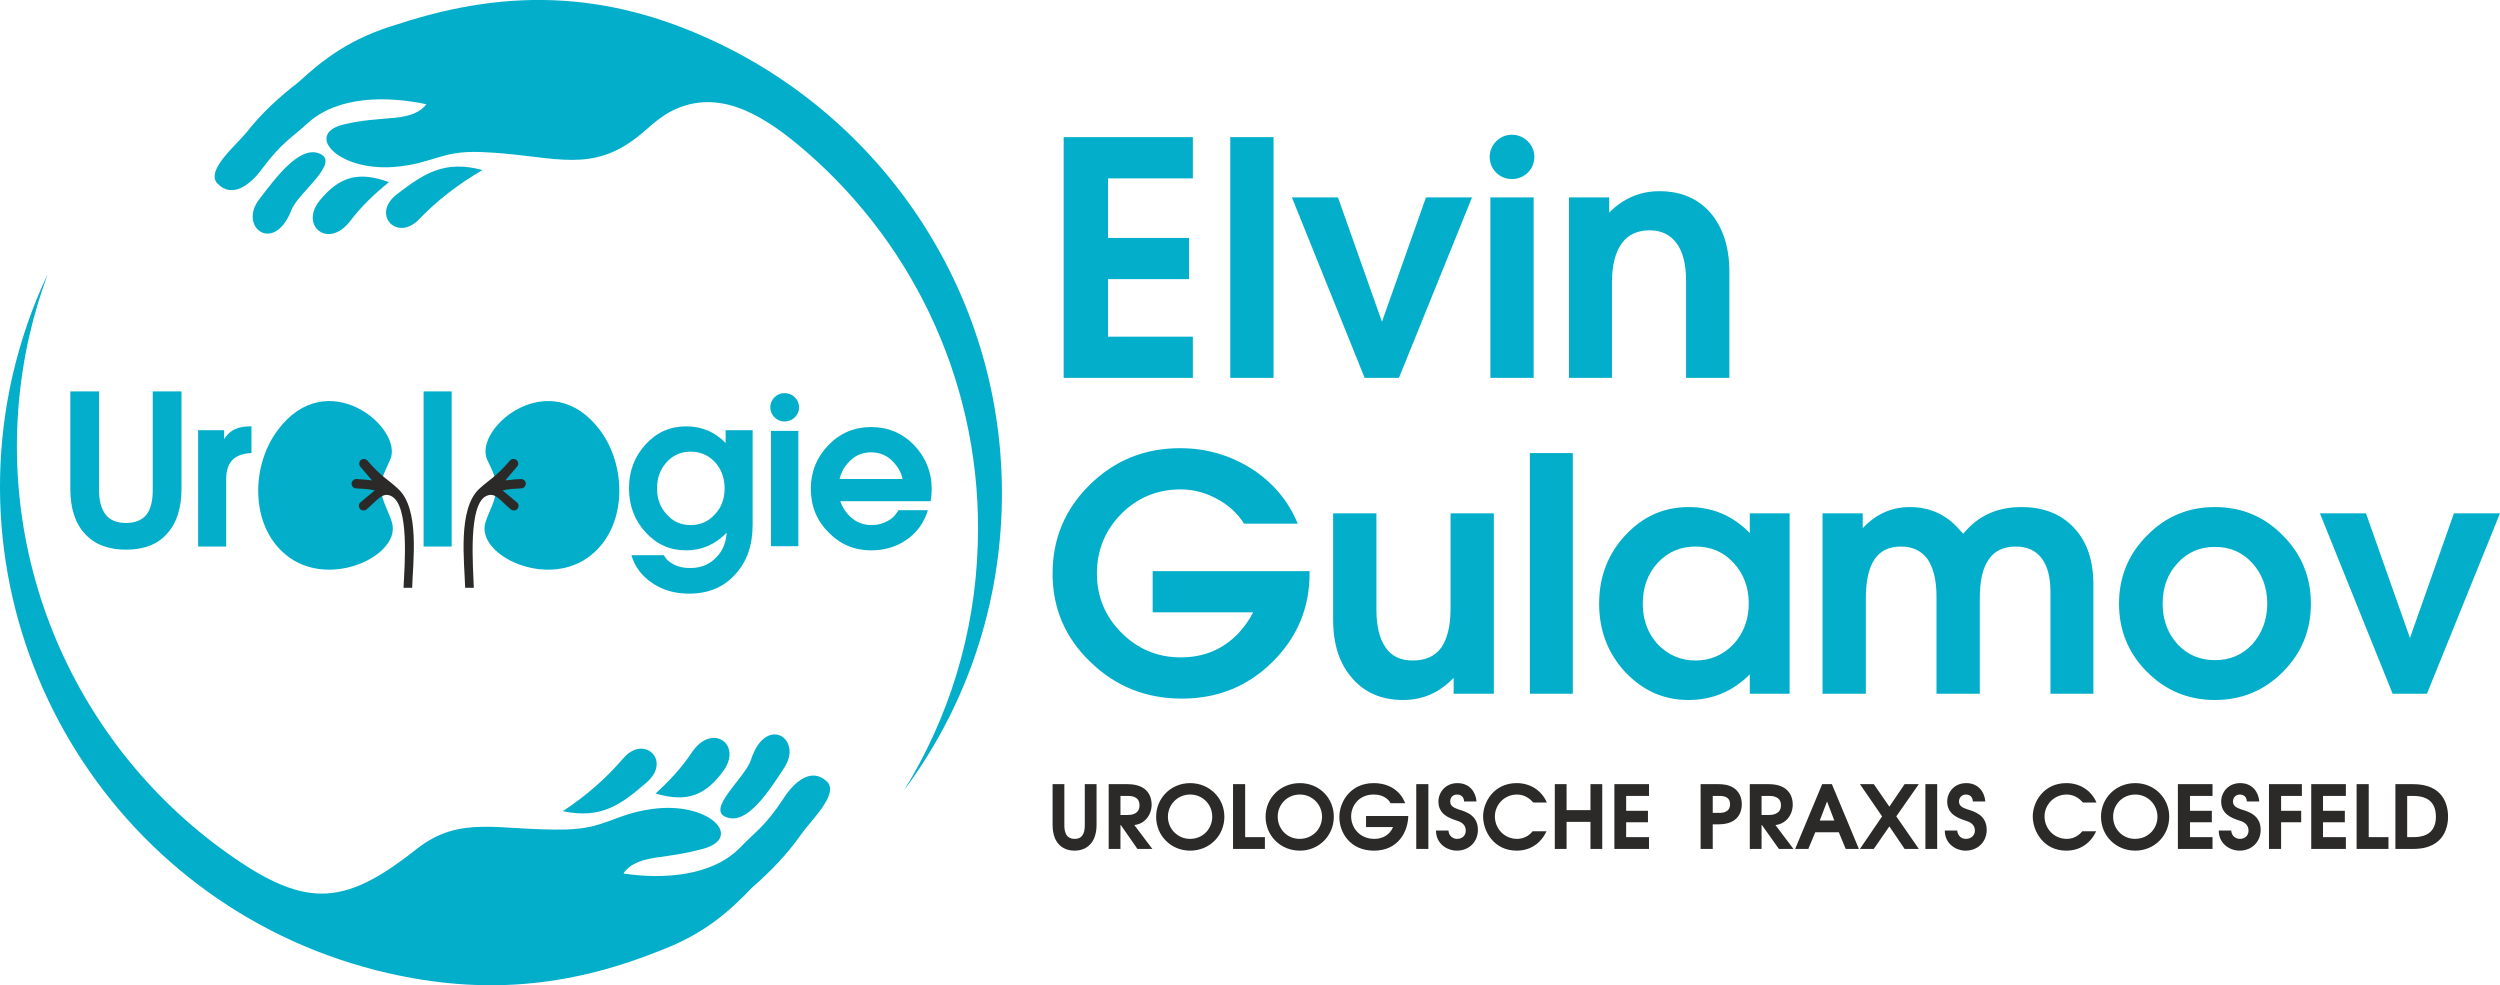 <?xml version="1.0" encoding="UTF-8"?>
<!DOCTYPE svg PUBLIC "-//W3C//DTD SVG 1.1//EN" "http://www.w3.org/Graphics/SVG/1.1/DTD/svg11.dtd">
<!-- Creator: CorelDRAW X8 -->
<svg xmlns="http://www.w3.org/2000/svg" xml:space="preserve" width="7.218in" height="2.844in" version="1.1" style="shape-rendering:geometricPrecision; text-rendering:geometricPrecision; image-rendering:optimizeQuality; fill-rule:evenodd; clip-rule:evenodd"
viewBox="0 0 7218 2844"
 xmlns:xlink="http://www.w3.org/1999/xlink">
 <defs>
  <style type="text/css">
   <![CDATA[
    .fil0 {fill:#02AECA}
    .fil1 {fill:#2B2A29;fill-rule:nonzero}
   ]]>
  </style>
 </defs>
 <g id="Слой_x0020_1">
  <g id="_923940928">
   <path class="fil0" d="M3071 1091l0 0 0 -695 0 0 373 0 0 0 0 59 0 60 0 0 -245 0 0 0 0 172 0 0 234 0 0 59 0 60 0 0 -234 0 0 0 0 166 0 0 245 0 0 0 0 59 0 60 0 0 -373 0zm1232 0l0 -521 0 0 62 0 63 0 0 0 0 521 0 0 -62 0 -63 0zm62 -702c36,0 65,29 65,64 0,36 -29,64 -65,64 -35,0 -64,-28 -64,-64 0,-35 29,-64 64,-64zm-813 702l0 -695 0 0 63 0 62 0 0 0 0 695 0 0 -62 0 -63 0zm178 -521l0 0 66 0 67 0 0 0 127 359 0 0 0 0 127 -359 0 0 66 0 67 0 0 0 -211 521 -49 0 -50 0 -210 -521zm800 521l0 -521 0 0 58 0 58 0 0 0 0 44 0 0 0 0c40,-41 89,-62 145,-62 62,0 111,21 147,62 36,42 55,99 55,170l0 307 0 0 -63 0 -62 0 0 0 0 -280c0,-47 -9,-84 -27,-108 -18,-25 -44,-38 -78,-38 -36,0 -63,13 -81,38 -18,25 -28,63 -28,113l0 0 0 275 0 0 -62 0 -62 0zm-1118 926c-103,0 -191,-35 -264,-106 -73,-70 -109,-155 -109,-255 0,-101 36,-186 107,-256 72,-71 159,-106 261,-106 75,0 144,20 206,59 62,40 106,92 134,159l0 0 -155 0 0 0c-19,-30 -45,-54 -79,-72 -33,-18 -68,-27 -105,-27 -67,0 -124,24 -171,71 -46,47 -70,104 -70,172 0,67 24,124 71,171 47,47 104,71 171,71 67,0 122,-23 167,-70 17,-19 31,-38 42,-60l0 0 -290 0 0 -119 453 0 0 7c0,100 -36,185 -108,256 -71,70 -158,105 -260,105l-1 0zm562 -535l0 279c0,47 9,84 27,109 17,25 43,37 78,37 36,0 64,-12 82,-37 18,-26 27,-63 27,-113l0 0 0 -275 0 0 62 0 63 0 0 0 0 521 0 0 -58 0 -58 0 0 0 0 -46 0 0 0 0c-40,42 -88,64 -146,64 -62,0 -111,-21 -147,-63 -37,-42 -55,-98 -55,-169l0 -307 0 0 62 0 63 0zm443 521l0 -695 0 0 62 0 62 0 0 0 0 695 0 0 -62 0 -62 0zm458 18c-72,0 -132,-27 -183,-81 -50,-54 -75,-120 -75,-197 0,-77 25,-143 75,-197 51,-55 112,-82 183,-82 70,0 128,25 177,75l0 0 0 -57 0 0 115 0 0 0 0 521 0 0 -57 0 -58 0 0 0 0 -56 0 0c-49,49 -108,74 -177,74zm21 -443c-44,0 -80,15 -110,47 -29,32 -43,71 -43,118 0,46 14,85 43,117 30,31 66,47 109,47 44,0 80,-16 110,-47 29,-32 44,-71 44,-118 0,-46 -15,-86 -44,-117 -29,-32 -66,-47 -109,-47zm366 425l0 -521 0 0 58 0 58 0 0 0 0 43 0 0 0 0c38,-41 84,-61 136,-61 58,0 106,22 144,66l10 11 0 0 10 -11c40,-44 93,-66 158,-66 64,0 115,20 152,60 38,40 56,95 56,163l0 316 0 0 -62 0 -62 0 0 0 0 -295c0,-43 -9,-75 -26,-97 -17,-22 -42,-33 -74,-33 -35,0 -61,12 -78,37 -18,25 -26,63 -26,113l0 0 0 275 0 0 -62 0 -63 0 0 0 0 -281c0,-47 -9,-83 -26,-108 -18,-24 -43,-36 -77,-36 -34,0 -59,12 -76,37 -17,25 -25,63 -25,113l0 0 0 275 0 0 -62 0 -63 0zm1133 18c-77,0 -142,-27 -196,-81 -54,-54 -81,-120 -81,-197 0,-77 27,-143 81,-197 54,-55 119,-82 196,-82 77,0 142,27 196,82 54,54 81,120 81,197 0,77 -27,143 -81,197 -54,54 -119,81 -196,81zm0 -115c43,0 79,-15 108,-46 28,-32 43,-71 43,-117 0,-47 -15,-86 -43,-117 -29,-32 -65,-47 -108,-47 -43,0 -79,15 -108,47 -29,31 -43,70 -43,117 0,46 14,85 43,117 29,31 65,46 108,46zm303 -424l0 0 66 0 67 0 0 0 127 360 0 0 0 0 127 -360 0 0 66 0 67 0 0 0 -211 521 -49 0 -50 0 -210 -521z"/>
   <path class="fil1" d="M3039 2264l0 117c0,61 37,75 63,75 35,0 64,-22 64,-75l0 -117 -34 0 0 118c0,15 -2,40 -29,40 -28,0 -30,-25 -30,-40l0 -118 -34 0zm162 187l34 0 0 -69 1 0 48 69 43 0 -52 -69c30,-3 50,-29 50,-59 0,-18 -7,-59 -70,-59l-54 0 0 187zm34 -153l21 0c8,0 34,0 34,27 0,27 -26,28 -34,28l-21 0 0 -55zm201 -37c-55,0 -98,43 -98,97 0,55 43,98 98,98 56,0 99,-43 99,-98 0,-54 -43,-97 -99,-97zm0 161c-36,0 -64,-29 -64,-64 0,-35 28,-64 64,-64 37,0 64,29 64,64 0,35 -27,64 -64,64zm124 29l92 0 0 -34 -57 0 0 -153 -35 0 0 187zm193 -190c-56,0 -99,43 -99,97 0,55 43,98 99,98 55,0 98,-43 98,-98 0,-54 -42,-97 -98,-97zm-1 161c-36,0 -63,-29 -63,-64 0,-35 27,-64 64,-64 36,0 64,29 64,64 0,35 -27,64 -65,64zm192 -66l0 32 78 0c-10,24 -32,34 -54,34 -43,0 -67,-33 -67,-65 0,-29 21,-63 65,-63 9,0 35,1 49,25l42 0c-14,-37 -48,-58 -91,-58 -66,0 -99,53 -99,98 0,45 31,97 100,97 71,0 98,-56 99,-100l-122 0zm145 95l35 0 0 -187 -35 0 0 187zm57 -53c0,39 33,58 60,58 36,0 61,-26 61,-60 0,-43 -36,-53 -56,-59 -10,-4 -24,-8 -24,-23 0,-10 6,-20 20,-20 14,0 20,10 20,20l36 0c-2,-26 -19,-53 -55,-53 -36,0 -55,28 -55,53 0,37 31,48 52,55 11,3 27,10 27,29 0,14 -10,24 -25,24 -13,0 -24,-9 -25,-24l-36 0zm320 -81c-15,-35 -48,-56 -87,-56 -66,0 -97,55 -97,96 0,43 31,99 97,99 41,0 71,-23 86,-56l-40 0c-12,15 -28,22 -45,22 -36,0 -64,-29 -64,-65 0,-32 26,-63 64,-63 22,0 37,12 47,23l39 0zm23 134l34 0 0 -78 69 0 0 78 34 0 0 -187 -34 0 0 75 -69 0 0 -75 -34 0 0 187zm172 0l100 0 0 -34 -66 0 0 -43 63 0 0 -33 -63 0 0 -43 66 0 0 -34 -100 0 0 187zm249 0l35 0 0 -71 17 0c55,0 67,-34 67,-58 0,-17 -7,-58 -67,-58l-52 0 0 187zm35 -153l20 0c9,0 30,1 30,24 0,23 -21,25 -30,25l-20 0 0 -49zm107 153l34 0 0 -69 1 0 49 69 42 0 -52 -69c30,-3 50,-29 50,-59 0,-18 -7,-59 -70,-59l-54 0 0 187zm34 -153l21 0c8,0 35,0 35,27 0,27 -27,28 -35,28l-21 0 0 -55zm97 153l38 0 20 -48 68 0 20 48 38 0 -78 -187 -28 0 -78 187zm71 -82l21 -55 21 55 -42 0zm116 82l40 0 45 -65 44 65 41 0 -65 -94 65 -93 -41 0 -44 65 -45 -65 -40 0 64 93 -64 94zm189 0l34 0 0 -187 -34 0 0 187zm56 -53c0,39 33,58 60,58 36,0 61,-26 61,-60 0,-43 -36,-53 -55,-59 -11,-4 -25,-8 -25,-23 0,-10 7,-20 20,-20 14,0 20,10 20,20l36 0c-2,-26 -19,-53 -55,-53 -36,0 -55,28 -55,53 0,37 31,48 52,55 11,3 28,10 28,29 0,14 -11,24 -26,24 -13,0 -24,-9 -25,-24l-36 0zm438 -81c-15,-35 -48,-56 -87,-56 -66,0 -97,55 -97,96 0,43 31,99 97,99 41,0 71,-23 86,-56l-40 0c-12,15 -28,22 -45,22 -36,0 -64,-29 -64,-65 0,-32 26,-63 64,-63 22,0 37,12 47,23l39 0zm112 -56c-56,0 -99,43 -99,97 0,55 43,98 99,98 55,0 98,-43 98,-98 0,-54 -43,-97 -98,-97zm-1 161c-36,0 -63,-29 -63,-64 0,-35 27,-64 64,-64 36,0 64,29 64,64 0,35 -27,64 -65,64zm124 29l100 0 0 -34 -65 0 0 -43 63 0 0 -33 -63 0 0 -43 65 0 0 -34 -100 0 0 187zm118 -53c0,39 33,58 60,58 36,0 61,-26 61,-60 0,-43 -36,-53 -56,-59 -10,-4 -24,-8 -24,-23 0,-10 7,-20 20,-20 14,0 20,10 20,20l36 0c-2,-26 -19,-53 -55,-53 -36,0 -55,28 -55,53 0,37 31,48 52,55 11,3 27,10 27,29 0,14 -10,24 -25,24 -13,0 -24,-9 -25,-24l-36 0zm145 53l35 0 0 -77 58 0 0 -33 -58 0 0 -43 60 0 0 -34 -95 0 0 187zm122 0l100 0 0 -34 -66 0 0 -43 63 0 0 -33 -63 0 0 -43 66 0 0 -34 -100 0 0 187zm131 0l92 0 0 -34 -57 0 0 -153 -35 0 0 187zm112 0l52 0c95,0 100,-73 100,-93 0,-36 -15,-94 -101,-94l-51 0 0 187zm34 -34l0 -119 15 0c19,0 68,1 68,60 0,57 -47,59 -66,59l-17 0z"/>
   <path class="fil0" d="M1122 2810c-776,-177 -1262,-949 -1086,-1725 24,-103 58,-202 102,-294 -21,57 -39,116 -53,177 -131,576 103,1149 549,1479 243,179 354,174 568,5 127,-101 238,-53 431,-57 116,-3 137,-43 248,-59 165,-24 269,82 148,115 -53,14 -80,17 -141,26 -43,7 -73,21 -88,45 113,17 256,9 338,-76 43,-45 71,-60 123,-139 31,-49 81,-93 126,-51 38,35 -47,114 -74,153 -39,56 -88,107 -142,154 -65,68 -138,135 -274,185 -262,104 -507,123 -775,62zm109 -2509c-17,23 -48,35 -91,39 -62,6 -89,6 -142,18 -123,25 -26,137 140,124 112,-9 135,-48 251,-43 192,7 299,61 430,-28 49,-33 78,-73 134,-97 136,-59 265,29 376,125 315,274 509,683 494,1134 -8,260 -85,502 -213,709 169,-227 272,-506 282,-810 19,-583 -310,-1096 -801,-1339 -316,-156 -612,-172 -943,-63 -139,41 -216,103 -286,167 -57,44 -108,91 -150,145 -30,37 -120,111 -84,148 42,44 95,4 129,-43 56,-75 85,-89 131,-131 87,-80 231,-79 343,-55zm-312 141c-56,-18 -120,67 -171,134 -61,80 44,160 94,29 20,-50 147,-139 77,-163zm4 137c54,-66 109,-87 200,-53 -41,33 -79,69 -111,111 -64,85 -148,14 -89,-58zm224 -19c76,-58 136,-99 246,-69 -72,42 -132,89 -183,142 -64,67 -140,-15 -63,-73zm955 1801c57,16 116,-73 162,-144 56,-84 -53,-156 -96,-23 -16,52 -137,148 -66,167zm-13 -136c-50,69 -103,94 -196,66 39,-36 75,-74 104,-118 59,-88 147,-24 92,52zm-222 34c-72,62 -129,107 -242,83 70,-46 127,-97 174,-152 60,-71 141,6 68,69z"/>
   <path class="fil0" d="M524 1411c0,56 -14,100 -42,130 -27,31 -67,46 -118,46 -51,0 -91,-15 -119,-46 -28,-30 -42,-74 -42,-130l0 -281 0 0 42 0 41 0 0 0 0 285c0,32 7,56 20,72 12,15 32,23 58,23 26,0 45,-8 58,-23 13,-16 19,-40 19,-72l0 -285 0 0 41 0 42 0 0 0 0 281zm1741 -276c23,0 42,18 42,41 0,23 -19,41 -42,41 -22,0 -41,-18 -41,-41 0,-23 19,-41 41,-41zm-39 442l0 -333 0 0 39 0 40 0 0 0 0 333 0 0 -39 0 -40 0zm289 12c-48,0 -89,-17 -123,-52 -34,-34 -51,-76 -51,-126 0,-49 17,-91 51,-126 34,-35 75,-52 123,-52 48,0 90,17 124,52 33,35 51,77 51,126 0,12 -1,24 -3,36l0 0 -261 0 0 0c5,14 12,27 23,39 18,20 41,30 68,30 17,0 32,-4 46,-12 14,-7 24,-18 31,-31l0 0 85 0 0 0c-11,36 -31,64 -61,85 -30,21 -64,31 -103,31zm91 -206l0 0c-4,-18 -12,-33 -24,-46 -18,-21 -40,-31 -67,-31 -27,0 -49,10 -67,31 -12,13 -20,29 -24,46l0 0 182 0zm-2034 195l0 -336 0 0 38 0 37 0 0 0 0 26 0 0 0 0 4 -6c15,-21 38,-31 70,-31l5 0 0 77c-23,1 -40,7 -52,17 -14,13 -21,32 -21,59l0 0 0 194 0 0 -40 0 -41 0zm560 -68c-8,-31 -32,-66 -32,-102 0,-31 17,-58 27,-82 38,-91 -183,-277 -326,-83 -83,112 -78,301 49,376 125,72 306,-21 282,-109zm91 68l0 -448 0 0 40 0 41 0 0 0 0 448 0 0 -40 0 -41 0zm178 -68c9,-31 32,-66 32,-102 0,-31 -16,-58 -27,-82 -38,-91 183,-277 327,-83 83,112 77,301 -50,376 -125,72 -306,-21 -282,-109zm593 -206c-27,0 -51,10 -69,30 -19,21 -28,46 -28,76 0,30 9,55 28,75 18,21 41,31 69,31 28,0 51,-10 70,-31 19,-20 28,-45 28,-75 0,-30 -9,-55 -28,-76 -19,-20 -42,-30 -70,-30zm-2 336c32,0 57,-10 77,-32 18,-18 27,-42 29,-70l0 0c-33,34 -72,51 -117,51 -46,0 -85,-17 -117,-52 -32,-35 -48,-77 -48,-127 0,-50 16,-92 48,-127 32,-35 71,-52 117,-52 45,0 83,16 114,48l0 0 0 -37 0 0 78 0 0 273c0,60 -17,108 -51,144 -33,37 -78,55 -133,55 -40,0 -75,-10 -105,-30 -31,-21 -51,-47 -61,-81l0 0 94 0 0 0c5,11 15,20 29,27 13,7 29,10 46,10z"/>
   <path class="fil1" d="M1149 1411c-26,-25 -48,-34 -88,-81 -5,-6 -13,-6 -19,-2 -6,5 -6,14 -2,19l34 40c-14,-2 -29,-3 -45,-4 -7,0 -14,6 -14,13 0,8 6,14 13,14 20,1 38,2 54,6l-41 34c-6,5 -6,13 -2,19 5,6 14,6 19,2 32,-27 46,-51 71,-39 54,25 39,203 36,265l25 0c2,-75 23,-228 -41,-286zm235 0c27,-25 48,-34 88,-81 5,-6 14,-6 19,-2 6,5 7,14 2,19l-34 40c14,-2 29,-3 45,-4 8,0 14,6 14,13 0,8 -6,14 -13,14 -20,1 -38,2 -54,6l41 34c6,5 7,13 2,19 -5,6 -13,6 -19,2 -32,-27 -45,-51 -71,-39 -53,25 -38,203 -36,265l-25 0c-2,-75 -22,-228 41,-286z"/>
  </g>
 </g>
</svg>
